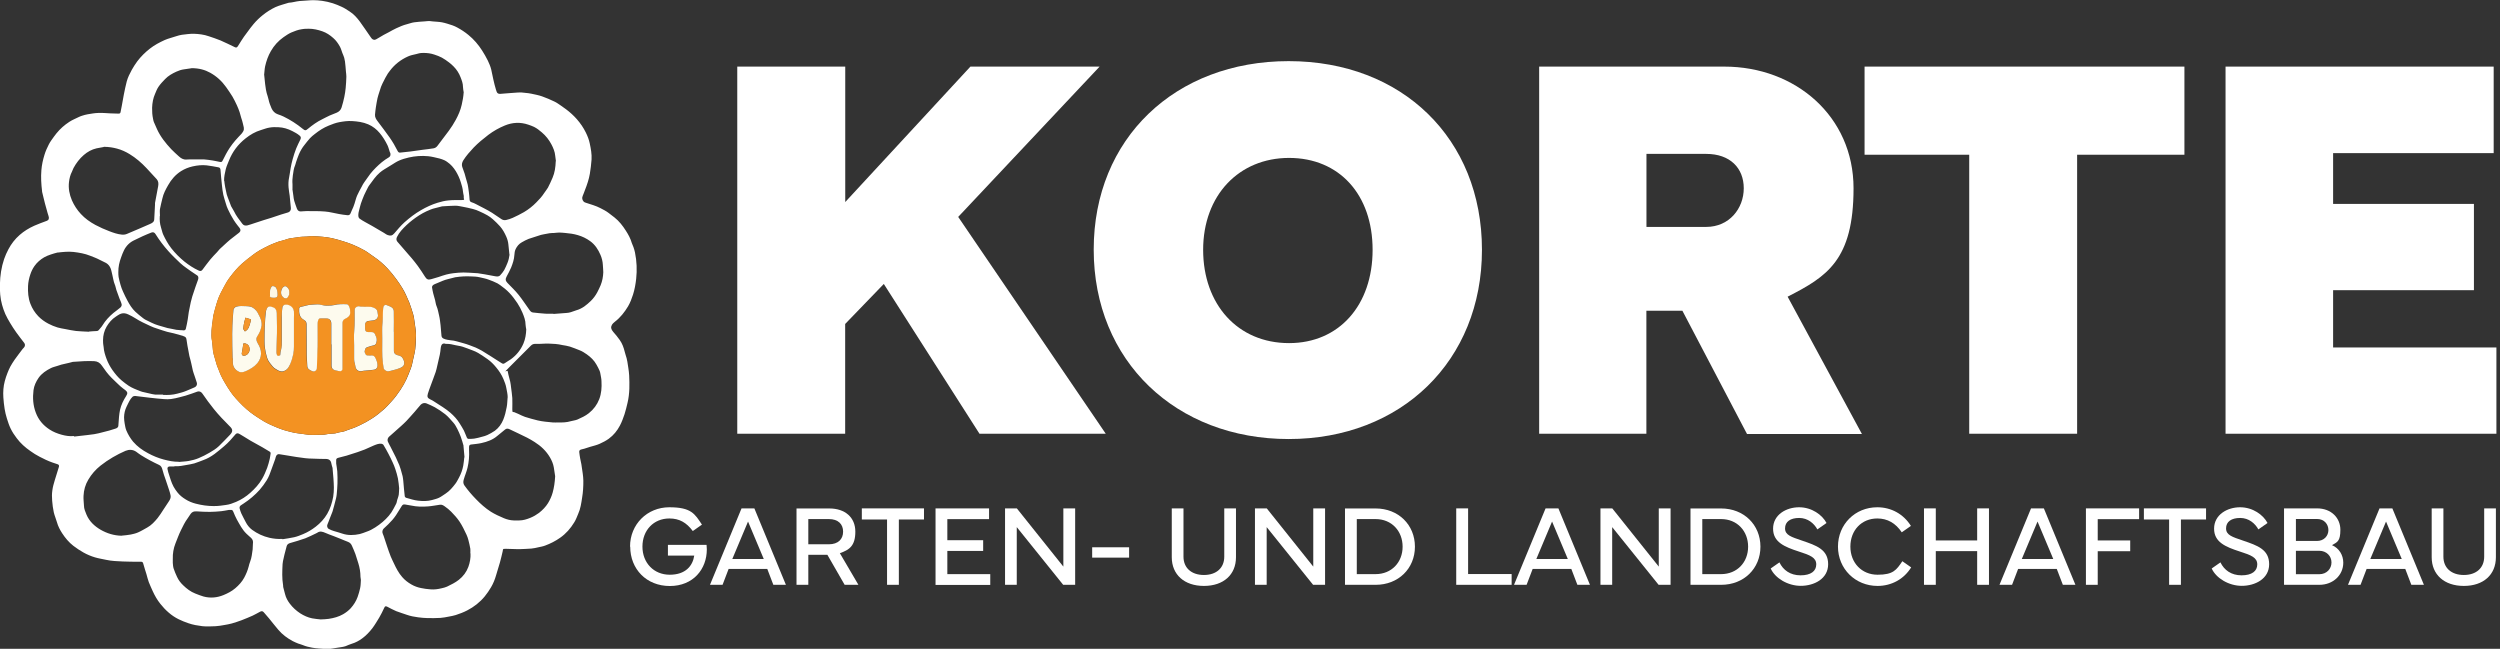 <svg xmlns="http://www.w3.org/2000/svg" viewBox="0 0 2924 758.8"><rect x="0" y="0" width="2924" height="758.8" fill="#333333" stroke="none"/><defs><style>      .cls-1 {        fill: #f4962b;      }      .cls-2 {        fill: #f39222;      }      .cls-3 {        fill: #fdfbee;      }      .cls-4 {        fill: #fdf9e8;      }      .cls-5 {        fill: #fdf7e5;      }      .cls-6 {        fill: #fff;      }      .cls-7 {        fill: #fdfbec;      }      .cls-8 {        fill: #fdfaec;      }    </style></defs><g><g id="Ebene_1"><path class="cls-6" d="M605.8,642.3c-4.6,0-9.1-.4-13.7-.4s-3.5,0-4.2,3.1c-1,4.3-2,8.6-3.2,12.9-1.4,5-3.1,10-4.5,15-1.4,4.9-3.3,9.6-5.9,14-2.2,3.7-4.6,7.3-7.4,10.7-5.7,6.9-12.5,12.2-20.4,16.3-4.4,2.3-9,4-13.6,5.5-2.6.8-5.4,1.3-8.1,1.8-3.2.6-6.4,1.3-9.7,1.5-5.1.3-10.2.3-15.3.2-3.6,0-7.2-.5-10.8-.9-4.5-.6-8.9-1.4-13.1-2.9s-8.4-2.7-12.5-4.3c-3.6-1.5-7-3.4-10.5-5.2-1.9-.9-2.6-.7-3.5,1.3-1.9,3.9-3.7,7.9-5.9,11.5-2.6,4.2-5,8.4-8,12.4-3.5,4.5-7.4,8.6-11.9,11.9-3.6,2.6-7.6,4.9-12.1,6.2-2.5.7-4.8,1.9-7.2,2.8-1.3.5-2.6.7-4,1-2.2.4-4.3.7-6.5,1-3.2.5-6.4,1.2-9.7,1.3-3.7,0-7.4-.2-11.2-.5-2.6-.2-5.3-.5-7.9-1-3.7-.7-7.3-1.5-10.8-3-1.7-.8-3.6-1.1-5.4-1.8-2.2-.9-4.4-1.8-6.5-2.9-6.3-3.4-12-7.6-16.7-13.1-3.8-4.4-7.3-9-11-13.5-2-2.4-4-4.8-6.1-7.1-1.3-1.4-2.5-1.6-4.2-.7-2.9,1.5-5.7,3.2-8.7,4.6-4.3,1.9-8.6,3.7-13,5.4-3.8,1.4-7.6,2.7-11.5,3.8-2.9.8-5.8,1.3-8.7,1.8-3.3.6-6.7,1.2-10.1,1.4-5.1.2-10.4.5-15.5,0-5.5-.7-11.1-1.6-16.5-3.5-3.9-1.4-7.8-2.8-11.5-4.7-4.2-2.1-8.1-4.7-11.6-7.8-3.6-3.1-6.8-6.5-9.7-10.2-3.6-4.5-6.4-9.4-8.8-14.6-1.6-3.6-3.3-7.2-4.7-10.8-1.1-3-1.8-6.1-2.7-9.2-.5-1.8-1.1-3.6-1.7-5.4-.7-2.4-1.5-4.7-2.1-7.1-.3-1.3-1-2-2.3-2.1-.6,0-1.2,0-1.8,0-6.6,0-13.3,0-19.9-.3-6.5-.3-13-.5-19.3-1.9-4.4-1-8.8-1.6-13.1-2.9-4.7-1.4-9.2-3.3-13.5-5.7-4.1-2.3-8-4.9-11.8-7.8-5.3-4.1-9.5-9.2-13.1-14.7-2.6-4-4.8-8.2-6.1-12.9-1.1-3.9-2.8-7.7-3.7-11.6-1-4.4-1.5-8.9-1.9-13.5-.3-4-.4-8.1.2-12,.5-4.1,1.7-8.2,2.9-12.2,1.5-5.2,3.2-10.3,4.8-15.5.4-1.4,0-2.5-1.5-3-2.1-.7-4.2-1.4-6.3-2.1-5.1-1.8-10-4.2-14.8-6.7-3.8-1.9-7.3-4.2-10.7-6.6-6.1-4.2-11.6-9.1-16-15-2.7-3.5-5.2-7.3-7.1-11.2-1.9-3.8-3.2-8-4.5-12.1-1.1-3.6-2-7.3-2.6-11-.7-4.5-1.2-9-1.5-13.5-.4-6.4,0-12.9,1.7-19.1.8-3.2,1.9-6.3,3.1-9.4,1-2.6,2.1-5.1,3.4-7.6,1.5-2.7,3.2-5.4,5-8,3-4.3,6.3-8.4,9.4-12.6.4-.6,1-1.1,1.5-1.6,1.4-1.5,1.6-3.7.4-5.3-3.1-4.1-6.3-8.1-9.3-12.3-2.6-3.6-5-7.4-7.3-11.2-2-3.4-4-6.8-5.6-10.4-1.5-3.5-2.8-7.1-3.8-10.8-2.2-7.8-2.7-15.9-2.5-24,.2-10.1,1.7-20,4.9-29.5,1.3-3.9,3.1-7.8,5-11.4,3.4-6.4,7.7-12,13.2-16.8,5.1-4.5,10.9-8,17.1-10.8,4.8-2.1,9.7-3.9,14.6-5.7,2.3-.8,3-2.8,2.1-5.5-.9-2.5-1.5-5-2.2-7.5-.7-2.4-1.4-4.8-2-7.2-.7-2.5-1.3-5.1-1.9-7.7-.5-2.1-1-4.1-1.5-6.2v-.6c-1-8.2-1.5-16.4-.8-24.7.5-6.1,1.8-12,3.6-17.8,1.3-4.3,3.1-8.3,5.1-12.2,1.6-3.2,3.9-6.1,6-9.1.9-1.3,1.9-2.5,2.9-3.8,4.3-5.3,9.4-9.8,15.1-13.5,3.5-2.3,7.4-3.8,11.2-5.7,1.2-.6,2.6-1.1,3.9-1.5,2-.6,4.1-1.3,6.2-1.6,4.2-.7,8.4-1.5,12.7-1.6,4.7-.2,9.4.3,14,.5,3.2.1,6.4.2,9.6.3,1.2,0,2.1-.4,2.3-1.8.4-2.4,1-4.7,1.4-7.1.8-4.4,1.5-8.8,2.4-13.2,1-5.2,2.1-10.3,3.4-15.4,1.3-4.9,3.6-9.4,6-13.8,1.9-3.4,4-6.6,6.3-9.8,4.3-5.7,9.3-10.6,14.8-14.9,5.3-4.2,11.3-7.3,17.4-10.1,4.3-1.9,9.1-2.9,13.6-4.5,4.3-1.5,8.7-2,13.1-2.4,2.4-.2,4.8-.5,7.2-.4,6,.2,11.9.9,17.6,2.9,4.6,1.6,9.2,3,13.7,4.9,5.6,2.4,11.1,5.2,16.6,7.8,1.6.8,2.5.7,3.6-.9,1.4-2,2.6-4.2,3.9-6.2,1.1-1.7,2.2-3.4,3.3-5,1.5-2.1,3-4.1,4.5-6.1,2.2-3,4.4-6,6.8-8.8,3.2-3.8,6.8-7.3,10.7-10.4,4.6-3.7,9.6-6.9,14.9-9.4,2.5-1.2,5.2-1.9,7.8-2.8,2.3-.8,4.7-1.4,7-2.1.3,0,.5-.2.8-.2,4.3-.2,8.3-1.6,12.6-2,2.9-.3,5.8-.5,8.7-.6,2.3,0,4.6-.5,6.9-.4,3.6,0,7.3.3,10.9.8,4.1.6,8.2,1.5,12.3,2.8,3.6,1.1,6.9,2.6,10.3,4.1s6.3,3.5,9.4,5.5c4.9,3.1,8.7,7.4,12.1,12,4.4,5.9,8.3,12.1,12.6,18.1.8,1.2,1.6,2.4,3.3,2.9,1.3.4,2.3,0,3.2-.5,3-1.6,5.8-3.5,8.7-5.1,2-1.1,4.1-2.1,6.1-3.2,2.8-1.5,5.6-3.2,8.5-4.5,4.1-1.9,8.2-3.7,12.6-4.8,2.8-.7,5.5-1.8,8.4-2.2,4.1-.6,8.2-.8,12.4-1.1,1.7-.1,3.3-.4,5-.4s2.5.3,3.8.4c3.8.4,7.6.4,11.3,1.1,4.1.8,8.2,2.2,12.2,3.5,2,.7,4,1.6,5.8,2.6,4.6,2.5,8.9,5.3,12.9,8.6,6.4,5.2,11.7,11.4,16.1,18.3,2.4,3.8,4.7,7.7,6.7,11.8,1.6,3.4,3.1,6.8,4,10.6.8,3.8,1.7,7.5,2.4,11.3.8,4.1,2,8.1,3.1,12.1.2.9.5,1.7.9,2.6.6,1.6,2.1,2.4,4,2.3,7-.5,14-1.2,21-1.6,2.7-.2,5.5,0,8.2.4,2.5.2,4.9.5,7.3,1,4.2.9,8.5,1.7,12.5,3.1,5,1.7,9.8,3.9,14.5,6.1,2.6,1.2,5,3,7.4,4.6,2.1,1.4,4.2,3,6.3,4.5,4.5,3.4,8.7,7.2,12.5,11.5,4.2,4.8,7.7,9.9,10.5,15.6,2,4.1,3.7,8.3,4.6,12.8,1.3,6.2,2.5,12.5,2.1,18.8-.4,5.6-1.1,11.2-2,16.7-1.1,6.4-3.2,12.6-5.6,18.7-.9,2.3-1.7,4.8-2.7,7-1.2,2.6-.6,4.9,1.1,6.8.6.7,1.8,1.1,2.7,1.4,5.7,1.9,11.5,3.4,17,6.3,3.3,1.7,6.5,3.3,9.5,5.6,2.3,1.7,4.6,3.5,6.9,5.3,5.4,4.3,9.6,9.7,13.2,15.4,2.9,4.5,5.5,9.2,7,14.5.5,1.6,1.4,3.1,1.9,4.7.7,2.1,1.4,4.1,1.8,6.3,2.1,10.2,2.5,20.5,1.4,30.8-.7,6.3-1.8,12.5-3.7,18.5-1.5,4.7-3.3,9.4-5.8,13.7-4.1,6.8-9,13.1-15.4,18-1.3,1-2.7,2.3-3.5,3.7-1.5,2.6-1.1,5.1,1.5,8.1,2.7,3.1,5.4,6.2,7.7,9.6,2.9,4.1,4.6,8.8,5.8,13.7.6,2.5,1.5,5,2.2,7.5.4,1.4.6,2.8.9,4.2.4,2.4.7,4.7,1.1,7.1.4,3,.9,5.9,1,8.9.2,5.1.4,10.3.2,15.5-.2,5.5-.8,11.1-2.1,16.5-1.1,4.5-2.1,9-3.5,13.3-1.5,4.5-3.2,9.1-5.4,13.3-3.2,6.1-7.4,11.3-13,15.4-3.4,2.5-7.1,4.3-10.8,6-3.5,1.6-7.3,2.4-11,3.5-2.3.7-4.6,1.5-6.9,2.2-1.2.4-2.4.6-3.6.9-1.7.5-2.4,1.2-2.3,3,.2,2.5.7,5,1.1,7.5.4,2.3,1,4.5,1.4,6.8.6,3.6,1.1,7.2,1.6,10.9.3,2.7.7,5.4.7,8.2s0,7-.3,10.4c-.2,3.1-.6,6.3-1.1,9.4-1,6.6-1.9,13.2-4.7,19.3-1.4,3.3-2.6,6.7-4.5,9.7-4.3,7.1-9.7,13.3-16.6,18.1-5.4,3.8-11.3,6.8-17.5,9.1-2.5,1-5.3,1.4-7.9,2-2.7.6-5.5,1.3-8.2,1.5-4.7.4-9.5.5-14.2.7h-1.4v.2ZM370,508.6c3.8-.2,7.7.3,11.5-.6,3.1-.7,6.4-.7,9.7-1,.3,0,.5,0,.8-.1,1.7-.4,3.4-.9,5.1-1.3s3.5-.5,5.2-1c2.8-.9,5.4-2.1,8.2-3,3.9-1.2,7.5-2.9,11.1-4.6,4.6-2.2,9-4.6,13.3-7.4,5.4-3.4,10.3-7.4,15-11.6,2.7-2.4,4.9-5.2,7.4-7.8,4.2-4.4,7.8-9.3,11.1-14.3,2.6-3.9,4.9-8,6.9-12.2,1.5-3.2,2.8-6.5,4.1-9.9.8-2.1,1.7-4.2,2.3-6.4.7-2.7,1.2-5.5,1.8-8.2.8-3.6,1.7-7.1,2.2-10.7.5-4.2.7-8.5.8-12.7.1-2.4.1-4.8,0-7.2-.3-3.5-.9-7-1.4-10.5-.3-2.4-.6-4.8-1-7.2-.2-1.2-.5-2.4-.9-3.6-.7-2.3-1.4-4.6-2.2-7-.7-2.1-1.4-4.3-2.2-6.3-1.1-2.6-2.2-5.3-3.4-7.8-1.4-3-2.8-6.1-4.6-8.9-2.3-3.8-4.8-7.5-7.4-11-3.2-4.3-6.5-8.5-10.2-12.4-4.7-5-9.8-9.5-15.5-13.3-3.7-2.4-7.1-5.3-10.9-7.5-4.3-2.5-8.9-4.6-13.4-6.6-3.7-1.6-7.6-2.9-11.4-4.1-4.5-1.4-9-2.8-13.6-3.8-3.5-.8-7-1.2-10.6-1.6-4.2-.4-8.4-.7-12.5-.8-2,0-4.1.4-6.1.5-4.1.1-8.1.2-12.1,1-2.1.4-4.3.6-6.5.9-1.4.2-2.9.5-4.2.9-2.3.7-4.5,1.7-6.8,2.1-4.1.8-7.8,2.7-11.7,4.1-1.3.5-2.5,1.1-3.7,1.7-3.5,1.8-7,3.4-10.4,5.4-2.9,1.7-5.7,3.6-8.4,5.7-4.2,3.2-8.3,6.4-12.2,9.8-5.2,4.6-9.6,9.9-13.8,15.4-1.5,2-2.9,4-4.2,6.1-1.6,2.7-3,5.4-4.5,8.2-1.5,2.9-3.1,5.8-4.4,8.8-1.4,3.4-2.5,6.8-3.5,10.3-1.1,3.9-2.2,7.8-3.1,11.7-.5,2.1-.6,4.3-.9,6.5-.5,3.8-1.2,7.6-1.3,11.4-.1,4-.3,7.9.5,11.9.7,3.6.7,7.3,1.1,10.9.2,1.6.5,3.2.9,4.8.7,2.7,1.5,5.3,2.3,8,.5,1.8,1,3.6,1.6,5.4.4,1.3,1,2.5,1.5,3.7,1,2.5,1.9,5.1,3,7.5,1.3,2.8,2.7,5.5,4.3,8.1,2.2,3.7,4.4,7.5,6.9,11,1.9,2.8,4.1,5.5,6.3,8,5.3,5.9,10.8,11.5,17.1,16.3,2.4,1.9,4.9,3.6,7.5,5.3,2.8,1.8,5.6,3.6,8.4,5.3,2.3,1.3,4.6,2.5,7,3.6,4,1.8,8,3.6,12.1,5.1,2.9,1.1,5.8,1.9,8.8,2.7,2.8.8,5.6,1.5,8.4,2,2.4.5,4.8.7,7.2,1,3.3.4,6.5,1,9.8,1.3,2.7.2,5.4,0,8,0h-.2ZM542.4,108.3c-.3-2.2-.9-4.5-.9-6.7,0-4-1.4-7.6-2.8-11.2-1.8-4.7-4.5-9-8.1-12.6-1.7-1.7-3.4-3.3-5.3-4.7-2.7-2-5.5-4.1-8.5-5.7-2.7-1.5-5.7-2.5-8.6-3.5-4.2-1.5-8.6-2-13-2s-5.8.7-8.6,1.4c-3.2.7-6.5,1.4-9.4,2.7-8.5,3.8-15.7,9.4-21.3,16.9-.8,1-1.6,2-2.3,3.1-1,1.6-2,3.3-2.9,5-1.2,2.2-2.3,4.4-3.4,6.7-.6,1.3-1.2,2.6-1.7,3.9-.7,2-1.3,4.1-2,6.2-.7,2.4-1.6,4.7-2.1,7.1-.8,3.5-1.3,7.1-1.9,10.6-.4,2.9-.8,5.8-1,8.7-.2,3,1.4,5.5,3.2,7.8,4.7,6.2,9.4,12.5,13.9,18.8,3.5,5,6.6,10.3,9.3,15.7.6,1.1,1.4,2.2,2.9,2,4.1-.4,8.1-.8,12.1-1.3,4.8-.6,9.5-1.4,14.3-2,4.2-.6,8.5-.9,12.7-1.7,1.8-.3,3.5-1.3,4.7-3,4.3-5.9,8.9-11.6,13.2-17.5,3-4.1,5.8-8.4,8.2-12.9,3-5.5,5.5-11.3,6.9-17.5,1.1-4.8,2-9.6,2.3-14.5v.2ZM650.2,188.5c-.2-1.5-.6-3.8-.8-6.2-.4-4.9-2.3-9.3-4.5-13.5-2.8-5.3-6.5-10-11.1-13.9-2.9-2.5-5.8-4.8-9.2-6.5-2.1-1-4.4-1.8-6.7-2.6-9.3-3.2-18.6-2.7-27.5,1-6.8,2.8-13.2,6.4-19.2,10.9-6,4.6-11.9,9.4-17.2,14.9-4.4,4.7-8.7,9.5-12.1,14.9-1.5,2.4-2.1,5-1.3,7.6.8,2.8,2.1,5.4,2.9,8.2,1,3.2,1.6,6.4,2.7,9.6,1.3,3.9,1.6,8,2.2,12,.5,2.8.5,5.7.8,8.6.2,1.3.6,2.5,2.2,3,1.9.6,3.8,1.4,5.6,2.4,6.1,3.3,12.5,6.2,18.5,10,3.7,2.4,7.3,5,11,7.4,1.8,1.2,3.6,1.4,5.5,1,2.6-.6,5.2-1.4,7.6-2.5,4.5-2.1,9-4.2,13.2-6.7,5.3-3.1,10.2-7,14.5-11.4,3.4-3.4,6.7-7,9.3-11.1,1.3-2.1,3.1-4,4.3-6.2,2-3.8,3.7-7.7,5.4-11.6,2.5-5.8,3.4-12,3.7-19.3h.2ZM342.2,221h-.2c.4,2.6.8,5.2,1.1,7.8.3,2,.4,4.1,1,6,.9,3.1,2.1,6.2,3.2,9.3.9,2.3,2.5,3.3,4.6,3.2,2.2-.1,4.4-.4,6.6-.4,7.2,0,14.5-.1,21.7.5,5.5.4,10.8,2,16.2,2.9,3.3.6,6.6,1.1,9.9,1.4,1.7.2,3.1-.4,3.8-2.4.9-2.4,2.1-4.7,3.1-7.1.6-1.4,1.1-2.8,1.5-4.2,1-3.1,1.7-6.3,3-9.3,1.5-3.5,3.5-6.9,5.3-10.3,1-1.9,2-4,3.3-5.6,2.4-3,4.3-6.4,6.8-9.5,4-5,8.6-9.5,13.5-13.6,2.6-2.2,5.5-4,8.4-5.8,1.8-1.2,1.8-2.8,1.6-4.5,0-.5-.5-1-.7-1.6-.9-2.6-1.5-5.4-2.7-7.9-2.5-5.1-5.5-10-9.1-14.3-3.7-4.4-8.1-7.9-13.5-10.2-6.1-2.6-12.4-3.4-18.9-3.8-5-.3-10,.4-14.9,1.3-4.3.8-8.3,2.4-12.3,4-6,2.4-11.4,5.9-16.4,9.9-2,1.5-3.9,3.1-5.6,4.9-2.2,2.4-4.2,5.1-6.2,7.6-2.8,3.4-5,7.2-6.7,11.2-1.3,3-2.3,6.2-3.4,9.3-.4,1.1-.5,2.3-1,3.4-1.7,3.8-2.1,8-2.7,12-.5,3.4-.7,6.9-.4,10.3.1,1.8,0,3.6,0,5.4h.1ZM224.1,79.8c-1.8.3-5.4.8-8.9,1.3-3.1.4-6.1,1.4-8.9,2.7-4.8,2.2-9.5,4.8-13.2,8.7-2.7,2.8-5.4,5.6-7.6,8.8-1.8,2.6-3,5.7-4.2,8.6-1,2.4-1.9,4.9-2.4,7.5-.6,2.9-.9,5.8-1,8.7-.1,4.3.2,8.7,1.1,12.9.3,1.2.4,2.5.9,3.6,1.2,2.9,2.5,5.7,3.8,8.6,4,8.8,10,16.2,16.5,23.2,2.8,3,5.9,5.6,8.9,8.4,2.4,2.2,5.1,4,8.7,3.8,1.5,0,3.1-.2,4.6-.2,5.3,0,10.6-.1,15.8,0,3.5.2,7,.8,10.5,1.3,2.7.4,5.4,1.1,8.1,1.6,2.2.4,2.7.3,3.7-1.7,2.5-5.1,5.1-10.1,8.3-14.9,2-3,4.2-5.8,6.5-8.5s4.8-5.2,7.2-7.8c.8-.9,1.4-1.9,2-2.9,1.7-3,.1-6-.4-8.9-.4-2.3-1.3-4.6-2-6.9-.6-2.2-1.2-4.5-1.9-6.7-.9-2.6-1.9-5.2-3.1-7.8-1.6-3.5-3.3-6.9-5.2-10.2-2.3-3.8-4.9-7.5-7.5-11.2-4.9-6.9-11.1-12.6-18.5-16.7-6.1-3.4-12.8-5.3-21.6-5.4h-.2ZM309,87.7c.4,3.6.7,7.1,1.1,10.6.2,2.1.6,4.2.9,6.3.2,1.4.5,2.8.9,4.2.7,2.6,1.7,5,2.2,7.6.7,3.5,2,6.8,3.4,10.1,1.5,3.4,3.9,6,7.5,7.2,2.2.8,4.5,1.5,6.6,2.6,4,1.9,7.8,4.1,11.6,6.5,3.8,2.5,7.4,5,10.9,7.9,2.5,2.1,3.5,2.2,6,0,5.2-4.3,10.7-8.3,16.9-11.3,2.9-1.4,5.7-3,8.6-4.3,2.7-1.2,5.6-2.2,8.4-3.4,2.7-1.2,4.6-3.2,5.5-6,1.3-4,2.3-8.2,3.2-12.3.7-3.5,1.3-7,1.6-10.5.4-4.4.7-8.9.8-13.3,0-2-.3-3.9-.5-5.9-.3-3.9-.6-7.8-1.1-11.7-.2-1.5-.5-3-.9-4.4-.6-1.9-1.4-3.8-2.2-5.7-.9-2.5-1.6-5.1-2.8-7.3-2.1-3.8-4.6-7.4-7.9-10.2-3.7-3.3-7.8-6.1-12.7-7.8-5.2-1.8-10.4-3-15.9-3s-5.5.2-8.3.6c-4.3.6-8.2,2.2-12.1,3.8-3.2,1.4-6.2,3.5-9.1,5.5-6.1,4.3-11.1,9.8-14.8,16.3-3.2,5.5-5.3,11.5-6.7,17.7-.7,3.3-.8,6.8-1.2,10.3h.1ZM647.2,366.8v.4c5.2-.4,10.5-.8,15.7-1.2,1.6-.1,3.3-.4,4.8-.9,2.2-.6,4.2-1.6,6.4-2.2,3.3-.9,6.4-2.5,9.2-4.4s5.2-4.2,7.7-6.5c3-2.9,5.5-6.3,7.5-10,1.4-2.7,2.8-5.5,4-8.4,2-4.9,2.9-10,3.1-15.2,0-2.8-.4-5.6-.5-8.4-.2-4.2-1.2-8.2-2.8-11.9-2.7-6.3-6.3-11.9-12.1-16.1-4.4-3.2-9.2-5.5-14.4-7-4.7-1.4-9.6-2.1-14.5-2.5-2.4-.2-4.9-.5-7.3-.5s-4.1.4-6.1.5c-1.7.1-3.5,0-5.2.3-4.4,1-9,1.3-13.3,3-3.6,1.4-7.5,2.2-11.1,3.6-2.8,1.1-5.4,2.5-8,4-3.3,1.8-5.6,4.6-7.2,7.9-1,2.1-1.4,4.6-1.5,7-.3,5.1-1.9,9.8-3.7,14.4-1.5,3.7-3.5,7.1-5.3,10.6-1.7,3.1-1.5,5.1.9,7.6,4.4,4.6,9.1,9,13.1,14,4.4,5.5,8.2,11.4,12.3,17.1,1.1,1.5,2.2,3.3,4.4,3.5,4.9.5,9.8,1.1,14.7,1.4,3.1.2,6.3,0,9.5,0h-.3ZM595.8,297.6c-.4-3.9-.8-7.8-1.2-11.7-.3-3.2-1.2-6.3-2.5-9.2-1.9-4.3-4.2-8.5-7.3-12-2.6-2.9-5.4-5.6-8.3-8.2-2-1.8-4.2-3.4-6.5-4.7-3-1.7-6.1-3.2-9.3-4.6-2.4-1.1-4.9-2.1-7.4-2.7-4-1.1-8.1-1.9-12.2-2.7-2.8-.5-5.6-1.2-8.4-1.2-4.9,0-9.9.5-14.8.7h-.6c-2.7.7-5.4,1.5-8.2,2.1-3.7.8-7.1,2.3-10.4,3.8-5.8,2.7-11.1,6.2-16.2,10.1-4.9,3.8-9.4,8-13.4,12.6-1.9,2.2-3.5,4.7-4.8,7.3-.8,1.7-1,3.7.4,5.4,4.2,5,8.5,9.9,12.8,14.8,1.3,1.6,2.8,3.1,4.1,4.7,2.4,3,4.9,5.9,7.1,9,2.9,4.1,5.7,8.2,8.3,12.4,1.9,3.1,3.7,4.1,7,3.1.9-.3,1.8-.6,2.8-.8,2-.6,4.1-1.2,6.1-1.8,3-1,6-2.1,9.1-2.9,2.8-.7,5.8-1.3,8.7-1.6,3.8-.4,7.6-.8,11.4-.8s10.3.5,15.4.8h.8c3,.5,5.9.9,8.9,1.4,3.8.7,7.6,1.4,11.3,2.1,2.3.4,4.6.9,6.4-.9,1.8-1.9,3.5-4,4.8-6.2,1.5-2.6,2.6-5.5,3.8-8.3,1.3-3.1,2-6.4,2.5-9.9h-.2ZM649.3,556.9c-.4-2.6-.9-6.5-1.6-10.4-.7-4.1-2.4-8-4.5-11.6-4.4-7.5-10.6-13.3-17.9-17.9-2.9-1.8-5.8-3.6-8.8-5.1-6.8-3.4-13.7-6.6-20.6-9.9-2.2-1-3.6-.9-5.3.5-2.9,2.4-5.9,4.7-8.8,7.2-5.4,4.7-11.9,7-18.7,8.5-3.9.9-8,1.2-12,1.7-1.7.2-2.4.9-2.5,2.7v3.8c.4,7-.2,13.9-1.8,20.7-1.1,4.7-3.1,9.1-4.4,13.8-.7,2.3-.8,4.7.8,6.9,4.1,5.7,8.6,11,13.5,16,5.3,5.5,11,10.6,17.4,14.7,4.8,3,10.1,5.4,15.3,7.6,3.6,1.5,7.5,2.5,11.5,2.6h6.4c4.6,0,8.9-1.4,13.1-3.1,3.6-1.5,6.9-3.4,10-5.7,4.2-3.3,7.9-7.1,10.6-11.5,2.3-3.8,4.2-7.9,5.4-12.3,1.6-5.8,2.5-11.7,2.9-19v-.2ZM652.9,494.1c5,.1,9.9,0,14.8-1.5,2.5-.7,5.2-.9,7.6-1.9,4.7-2.1,9.4-4.2,13.5-7.5,5.5-4.4,9.6-9.9,12.1-16.4,2.5-6.6,3-13.6,2.6-20.6,0-2.7-.6-5.4-1.1-8.1-.2-1.4-.5-2.9-1-4.2-1.1-2.6-2.4-5-3.8-7.5-2.7-4.9-6.7-8.7-11.2-11.9-2.7-1.9-5.6-3.8-8.9-5-3.6-1.4-7.2-2.9-10.9-4.1-2.9-.9-5.9-1.3-8.8-1.8-2.7-.5-5.4-1.2-8.1-1.3-4.7-.2-9.4-.7-14.2-.3-3.2.2-6.4.3-9.7.2-2,0-3.4.7-4.8,2-8.4,8.5-16.9,16.9-25.4,25.4s-2.1,2.7-1.8,4.6c.3,1.4.6,2.8.9,4.2.7,2.7,1.5,5.5,2.1,8.2.5,2.3.7,4.6,1,6.9.5,4,1.1,8,1.4,12.1.2,4.3,0,8.7,0,13.1s.7,2.8,2.3,3.4,3.1,1.3,4.7,2c2.6,1.2,5.2,2.6,7.9,3.5,4.8,1.5,9.7,2.9,14.7,4.1,5.8,1.4,11.8,1.8,17.7,2.4,2.1.2,4.3,0,6.4,0h0ZM121.5,171.9c-1.7.3-5.2.9-8.6,1.6-5.7,1.3-10.6,4.1-14.9,7.8-5,4.3-8.9,9.5-12,15.2-.7,1.3-1.1,2.8-1.8,4.2-2,3.8-3,7.9-3.5,12.1-.9,7.5.5,14.7,3.4,21.5,2.6,5.9,6.1,11.3,10.5,16,4.9,5.3,10.7,9.4,17,12.8,5.2,2.8,10.7,5.2,16.2,7.3,4.7,1.8,9.5,3.5,14.6,4,2.1.2,4.1,0,6-.8,2.1-.8,4.1-1.7,6.1-2.6,3.1-1.3,6.3-2.6,9.4-4,3.9-1.7,7.8-3.4,11.7-5.1,2.5-1.1,4.7-2.3,4.8-5.5.2-5.7.6-11.4.9-17v-2c1.2-6.6,2.5-13.1,3.7-19.7.5-2.9.4-5.7-1.7-8.1-3.9-4.3-7.9-8.6-11.9-12.9-5.9-6.3-12.5-12-19.9-16.5-4.6-2.8-9.4-5-14.7-6.4-4.5-1.2-9-2-15.4-2.1v.2ZM104,387.8c2.3-.2,5.5-.5,8.7-.6,1.3,0,2.3-.4,3.1-1.5,1.4-1.8,3-3.3,4.1-5.2,3.4-5.6,7.8-10.3,12.8-14.5,2.7-2.2,5.6-4.1,8.2-6.4.9-.8,1.7-2.5,1.4-3.6-.5-2.3-1.6-4.5-2.5-6.7-1.3-3.4-2.5-6.8-3.7-10.2-.7-2.2-1-4.5-1.9-6.5-1.5-3.5-1.8-7.3-2.8-11-.7-2.5-1-5.1-1.9-7.4-1-2.7-2.8-5.1-5.4-6.6-2.5-1.4-5.2-2.4-7.7-3.8-3.5-1.9-7.3-3.2-11-4.7-6.2-2.5-12.7-3.6-19.3-4.4-6.2-.7-12.4,0-18.6.7h-.4c-2.6.7-5.3,1.4-7.8,2.3-2.6.9-5.3,1.9-7.7,3.3-4.4,2.6-8.3,5.9-11.3,10.2-2.1,3-3.7,6.3-4.8,9.7-1.5,4.4-2.5,9-2.7,13.7-.3,7.1.2,14.1,2.8,20.8,2.1,5.5,5.2,10.3,9.2,14.5,3.4,3.5,7.4,6.4,11.8,8.7,3.5,1.8,7,3.3,10.7,4.4,2.9.9,6,1.3,9.1,1.9,4.1.8,8.2,1.7,12.4,2.2,4.7.5,9.5.6,15.2.9v-.2ZM615.5,385.3c-.3-1.8-.7-3.7-.8-5.5,0-5-1.8-9.7-3.7-14.2-1.6-3.8-3.6-7.6-5.9-11.1-2.8-4.2-5.8-8.2-9.3-11.9-3.3-3.5-7-6.4-10.9-9.2-1-.7-2-1.4-3.1-2-3.3-1.7-6.7-3-10.2-4.3-3.6-1.4-7.4-2-11.1-2.9-3.1-.7-6.5-.8-9.7-.9-5.9-.3-11.7,0-17.6.9h-.4c-3,.8-6,1.5-9,2.3-2,.5-4,1.1-5.9,1.9-3.1,1.2-6,2.6-9.1,3.8-2.2.8-3.7,2.3-3.5,3.9.4,2.4.8,4.8,1.4,7.1.7,2.7,1.5,5.3,2.2,7.9.6,2.4.8,5,1.8,7.2,1.5,3.5,2,7.3,2.9,10.9.9,3.7,1.2,7.5,1.7,11.3.4,3.8.6,7.7,1,11.6,0,1.5.7,3,2,3.7,1.5.8,3.2,1.3,4.9,1.6,2.4.5,4.9.7,7.3,1,1.2.2,2.3.5,3.5.8,2.6.7,5.3,1.4,7.9,2.2,2.4.7,4.8,1.4,7.1,2.3,2.5.9,4.9,1.8,7.3,2.8,2.5,1.1,4.9,2.4,7.3,3.7,1.8,1,3.5,2.2,5.3,3.3,1.9,1.2,3.9,2.4,5.8,3.6,1,.7,2,1.4,3.1,2,2.7,1.7,5.4,3.5,8.2,5.2,1.2.7,2.4,1.9,4.2.6,2.3-1.7,4.9-3,7.3-4.7,6.6-4.8,11.5-10.9,14.7-18.4,2.2-5.2,3.1-10.8,3.3-16.5h0ZM550.1,647.1c0-1.7.2-3.5,0-5.2-.6-3.5-1.4-7-2.3-10.4-.5-2.1-1.3-4.2-2.2-6.2-2.5-5.3-5-10.6-8.3-15.5-2.8-4.1-6.1-7.7-9.5-11.2-2.3-2.4-5-4.5-7.7-6.4-1.5-1.1-3.3-2.1-5.3-1.9-4.8.6-9.6,1.7-14.4,2-6.5.5-13,.4-19.4-1-2.5-.5-5-.9-7.5-1.3-1.7-.3-2.9.6-3.6,1.8-2.3,3.5-4.4,7.2-6.7,10.7-2.6,3.9-5.7,7.4-9.1,10.7-1.7,1.7-3.6,3.3-5.3,5-1.2,1.3-1.8,3-1.5,4.8.3,1.3.9,2.5,1.4,3.8,1.4,4,2.7,8,4,12.1,1.4,4,2.7,8.1,4.3,12,1.1,2.8,2.6,5.5,3.8,8.2,2.6,5.6,5.5,11.1,9.6,15.8,3,3.5,6.6,6.3,10.6,8.6,3.6,2.1,7.4,3.5,11.5,4.3,3.6.7,7.2,1.3,10.9,1.5,4.5.4,8.9-.2,13.3-1.3,2.1-.5,4.3-1,6.2-1.9,4.7-2.3,9.5-4.6,13.7-7.9,5.2-4.1,9-9.2,11.2-15.2,1.8-5,2.8-10.4,2.5-15.8h-.2ZM186.9,252.5c-.3,4.6,0,9.1,1.4,13.5,1,2.8,1.4,5.9,2.7,8.6,2.6,5.5,5.5,10.8,9.3,15.7,4.6,5.9,9.8,11.1,15.6,15.8,5.1,4,10.5,7.6,16.4,10.3,1.9.9,3.2.8,4.5-.9,3.1-4,5.9-8.1,9.1-11.9,2.4-3,5.2-5.7,7.8-8.5,1.1-1.2,2.1-2.6,3.3-3.8,2.9-2.7,5.8-5.4,8.7-8,1.2-1.1,2.4-2.2,3.7-3.2,3.4-2.7,6.9-5.3,10.3-8,1.9-1.5,2-3.6.5-5.5-.8-1-1.6-1.9-2.3-2.9-3.1-3.9-5.8-8.1-8.1-12.5-2.2-4.3-4.5-8.6-5.7-13.3-.9-3.4-2.2-6.6-2.9-10-.8-3.6-1.2-7.3-1.6-11-.7-6.1-1.2-12.2-1.7-18.3-.2-1.7-.8-2.6-2.4-2.9-4.6-.8-9.2-1.8-13.8-2.3-5.5-.6-10.9,0-16.3,1.2-4.9,1.1-9.4,2.9-13.7,5.6-6.4,4.1-11.3,9.7-15,16.3-2.8,4.9-5.6,10-6.8,15.7-.9,4.1-2.1,8.2-2.8,12.3-.4,2.7,0,5.5,0,8.2l-.2-.2ZM330.3,630.3v.4c4.6-.8,9.3-1.3,13.9-2.4,3.5-.8,7-2.2,10.3-3.6,5.3-2.2,10.3-5.2,14.8-8.7,5.4-4.2,9.9-9,13.4-15,3.6-6.2,5.7-12.9,7-19.9.6-3.6.8-7.3.8-10.9s-.3-7-.5-10.5c-.3-3.9-.7-7.8-1-11.7v-.6c-.5-1.7-1.1-3.4-1.4-5.1-.5-3.5-2.5-5.4-6-5.5-5.4,0-10.7-.2-16.1-.4-2.8,0-5.6-.2-8.4-.5-3.4-.4-6.9-.9-10.3-1.4-4.3-.6-8.5-1.4-12.8-2.1-2.5-.4-5-.9-7.5-1.2-1.7-.2-2.8.8-3.5,2.1-.6,1.1-.7,2.4-1.1,3.6-1.5,4.1-3,8.1-4.4,12.1-1.5,4.4-3.1,8.8-5.6,12.8-2.5,3.9-5.2,7.7-8.2,11.1-5.5,6.1-11.7,11.4-18.6,15.9-1.1.7-2.1,1.4-3.2,2.1-1.4.9-2,2.2-1.6,3.8.5,1.9,1.1,3.9,1.9,5.7,1.6,3.5,3.5,6.8,5.2,10.2s4.3,6.7,7.4,9c6.1,4.5,13,7.7,20.4,9.4,4.9,1.1,9.9,1.6,14.9,1.3h.2ZM374.4,724.5c4-.2,7.1-.2,10.1-.7,5.9-.9,11.6-2.4,16.8-5.4,3.3-1.9,6.3-4.2,8.9-7,3.5-3.9,6.3-8.3,8.1-13.3,1.2-3.3,2.1-6.7,2.9-10.1.7-3.2.7-6.5.9-9.7,0-1.2-.5-2.4-.5-3.7,0-5.4-.9-10.6-2.5-15.8-1.1-3.6-2.2-7.2-3.4-10.7-1.2-3.3-2.6-6.4-4-9.6-.9-2.2-2.3-3.8-4.6-4.7-3.1-1.1-6-2.5-9.1-3.7-2.7-1.1-5.4-2.1-8.1-3.2-3.2-1.2-6.4-2.3-9.5-3.7-3.2-1.4-6.3-2.4-9.5,0-.4.3-.9.5-1.4.7-4.1,1.9-8.2,4.1-12.4,5.7-5.9,2.1-12,3.9-18,5.6-1.9.6-3.3,1.7-3.8,3.5-.9,3.3-1.7,6.6-2.6,9.9-.3,1.3-.6,2.7-.9,4-.5,2.4-1.2,4.7-1.3,7.1-.4,8.3-.8,16.6.6,24.8.1.8,0,1.6.2,2.4.7,2.7,1.5,5.3,2.1,8,1,4.2,3.1,7.9,5.6,11.2,3.4,4.5,7.5,8.2,12.2,11.3,4.3,2.7,8.9,4.8,13.8,5.8,3.4.7,6.9.9,9.4,1.2h0ZM86.7,510.2v.4c5.3-.6,10.5-1.2,15.8-1.8,2.6-.3,5.1-.6,7.7-1,1.7-.3,3.3-.7,5-1,1.9-.4,3.7-.9,5.5-1.4,2.3-.6,4.7-1.1,7-1.8,2.5-.7,4.9-1.6,7.4-2.3,1.8-.5,3.2-1.7,3.3-3.1.3-3.5.5-7.1.8-10.6.3-2.8.6-5.6,1.2-8.3,1.3-5.8,4-11.2,7.2-16.2,1.9-2.9,1.7-4.6-.9-6.7-2-1.6-4.2-3-6.1-4.8-3.5-3.2-6.8-6.5-10.2-9.8-4.3-4.3-7.8-9.1-11.2-14.1-2.2-3.3-5.1-5.1-9-5.3-8.2-.4-16.3.2-24.5.8h-.4c-3,.7-6,1.7-9,2.2-3.1.5-6,1.5-9,2.5-2.6.9-5.3,1.4-7.7,2.6-5.6,2.8-10.8,6.2-14.5,11.5-3,4.4-5.2,9.1-5.9,14.3-1.1,8.9-.6,17.8,2.7,26.4,3.1,8.3,8.5,14.7,16,19.6,4.4,2.9,9.1,4.7,14,6.1,4.7,1.3,9.5,2.1,14.4,1.6l.4.2ZM142.2,626.5c3.6-.4,7.2-.6,10.7-1.3,2.9-.6,5.9-1.3,8.6-2.5,3.7-1.6,7.2-3.8,10.7-5.7,4.9-2.7,8.6-6.8,12.1-11,2.5-3.1,4.6-6.5,6.8-9.9,2.2-3.2,4.3-6.4,6.4-9.7,1.4-2.1,2.6-4.4,2-7.1-.4-2-1-3.9-1.6-5.8-1.3-4-2.6-8-4-12-1.5-4.2-3-8.4-4.1-12.8-.5-1.9-1.5-3.9-3.7-4.9-3.7-1.7-7.2-3.5-10.8-5.4s-7.1-4-10.5-6.1c-2-1.2-3.7-2.7-5.6-4-3.9-2.6-8.2-2.7-12.4-1-5.1,2.2-10,4.7-14.8,7.5-5,2.9-9.8,6.2-14.4,9.8-5.8,4.6-10.6,10.1-14.3,16.4-3.5,5.8-5.3,12.2-5.6,19-.2,3.7.3,7.4.5,11.2,0,3.9,1.6,7.4,3,10.8,3.3,7.8,9.3,13.4,16.5,17.6,7.5,4.3,15.6,6.8,24.4,7h.1ZM209,540.3c4-.4,8-.5,11.9-1.2,3.8-.7,7.7-1.7,11.3-3.2,4.4-1.8,8.7-4,12.8-6.4,3.9-2.3,7.8-4.6,11.1-7.8,4.5-4.4,8.8-8.9,13.1-13.4,1-1.1,2-2.3,2.3-4,.4-2.7-1.4-4.3-3-5.9-6.4-6.4-12.7-12.9-18.4-20-4.7-5.9-9.2-11.9-13.4-18.1-1.4-2.1-3.6-3-5.8-2.3-2.2.8-4.4,1.7-6.7,2.4-2.4.8-4.9,1.6-7.3,2.4-2.3.7-4.5,1.2-6.8,1.8-3.3.8-6.6,1.7-10,2.1-2.8.4-5.6.3-8.4.1-5.4-.4-10.9-1-16.3-1.6-5.8-.6-11.6-1.5-17.5-2.1-1,0-2.3.4-3,1.1-1.3,1.3-2.5,2.9-3.4,4.5-1.3,2.2-2.3,4.7-3.5,7-1.9,3.9-2.8,8-2.9,12.3,0,2.4.3,4.9.7,7.3.5,2.7.9,5.5,1.9,8,2,4.8,4.7,9.3,8,13.3,4.9,5.7,10.9,10,17.5,13.5,5.9,3.2,12,5.7,18.5,7.4,5.7,1.5,11.4,2.7,17.4,2.6v.2ZM202.1,653.9c0,1.5-.1,3,0,4.4.2,2.2.3,4.6,1,6.7,1.1,3.3,2.5,6.6,4,9.8,1.7,3.7,4.2,7,7.2,9.8,4.1,4,8.7,7.5,14.1,9.6,3.2,1.2,6.4,2.6,9.7,3.5,7.9,2.1,15.8,1.4,23.3-1.7,4.9-2,9.7-4.5,13.8-8,4.1-3.5,7.8-7.5,10.4-12.3,2.2-4.1,4-8.4,5.2-12.9.5-2,1-4.1,1.8-6,1.8-4.6,2.2-9.4,2.9-14.2.3-2.2,0-4.5.3-6.6.5-2.9-.2-5.1-2.3-7-1.7-1.6-3.6-3.1-5.3-4.8-4.9-4.7-7.9-10.8-11.2-16.6-1.6-2.8-2.8-6-4.1-9-.9-2.1-1.4-2.3-3.7-2.2-.5,0-.9,0-1.4,0-3,.5-6,1.2-9,1.5-4.5.4-8.9.8-13.4.8s-10.3-.2-15.5-.6c-2.9-.2-5.2.5-6.9,2.9-1.2,1.7-2.3,3.5-3.5,5.2-3.2,4.3-5.5,9.1-7.8,13.8-2.5,5-4.4,10.4-6.5,15.6-2.3,5.8-3.3,11.9-3.1,18.1h0ZM262.3,211.4c.3,2.5.6,5.1,1.1,7.6.5,2.8,1.2,5.6,1.8,8.4.3,1.2.8,2.3,1.2,3.5.6,1.6,1.2,3.1,1.8,4.7.7,1.9,1.3,3.8,2.1,5.6,1,2,2.4,3.9,3.4,5.9,2.5,5.4,6.2,9.9,9.7,14.6,1.6,2.2,3.8,2.4,6,1.9,2.6-.6,5-1.6,7.6-2.4,3.9-1.3,7.7-2.6,11.6-3.8,2.8-.9,5.7-1.7,8.5-2.6,3.9-1.3,7.8-2.6,11.7-3.9,2.8-.9,5.6-1.6,8.3-2.5,2.1-.7,3.3-2.8,3.1-5-.4-4.5-.9-9-1.3-13.5v-.4c-.5-3.4-1.1-6.9-1.4-10.3-.3-3.8-.2-7.6.6-11.4.8-3.8,1.2-7.8,1.9-11.6.6-3.4,1.4-6.7,2.3-10,1.2-4.2,2.5-8.5,4.1-12.5,1.4-3.6,3.3-7.1,5-10.7.9-2,.5-3.3-1.2-4.6-2.5-2.1-5.4-3.6-8.3-5.1-5.1-2.6-10.5-4.3-16.2-4.5-3.5-.2-7-.2-10.4.4-3.4.5-6.7,1.9-10.1,2.9-6.7,2-12.5,5.4-17.9,9.7-8.8,6.9-15.4,15.6-19.5,26-1.3,3.3-2.8,6.5-3.7,9.9-1.1,4.6-2.1,9.2-2,14l.2-.3ZM191,461.9c5.5.2,11,0,16.4-1.5,3.6-.9,7.1-1.8,10.6-3.3,3.3-1.4,6.6-2.7,9.8-4.2,2.1-.9,3.1-3.4,2.4-5.3-.5-1.5-1-3-1.5-4.6-.4-1.3-.9-2.6-1.3-3.9-.6-1.8-1.3-3.6-1.8-5.5-.7-2.7-1.2-5.4-1.8-8.2-.3-1.3-.6-2.5-.9-3.8-.5-1.7-1-3.4-1.4-5.2-.4-1.8-.7-3.6-1-5.4-.8-4.3-1.7-8.5-2.2-12.8-.4-3.3-.8-4.1-4.1-5.2-.1,0-.2-.2-.4-.2-3.5-1-6.9-2-10.4-2.9-2.6-.7-5.3-1.1-7.9-1.8-3.9-1.1-7.7-2.4-11.5-3.7-2.8-.9-5.6-1.8-8.2-3.1-5.9-2.8-11.9-5.4-17.4-9-2.7-1.8-5.6-3.2-8.5-4.6-3.1-1.5-6.4-1.9-9.7-.3-1.7.8-3.2,2-4.8,3-4.6,2.9-8,7.1-10.7,11.6-2.8,4.8-4.2,10.3-4.2,15.9s.5,5.3.7,8c.3,4.9,1.8,9.6,3.5,14.1s4,8.8,6.8,12.8c3.2,4.5,6.6,8.7,10.8,12.2,2.6,2.2,5.4,4.3,8.2,6.2,1.9,1.3,4.1,2.3,6.2,3.3,1.9.9,4,1.6,5.9,2.4,1.3.5,2.5,1.1,3.8,1.4,2.7.7,5.5,1.3,8.3,1.9,2.2.5,4.4,1.1,6.6,1.3,3.1.2,6.2,0,9.2,0l.5.4ZM138.4,318.1c0,1.9,0,3.9.3,5.8.6,3.2,1.4,6.3,2.3,9.4.8,2.7,1.7,5.3,2.9,7.8,1.6,3.6,3.3,7.1,5.2,10.6,2.5,4.7,5.3,9.2,9.2,12.9,2.8,2.7,6,5.1,9,7.5.9.7,1.9,1.4,2.9,1.9,5,2.4,9.8,5.1,15.1,6.6,3.6,1,7.1,2.1,10.7,3.1,1.7.5,3.5.5,5.2,1,3.4.9,6.8,1.4,10.4,1.5.9,0,1.9,0,2.8.2,1.3.2,2.6-.5,2.9-1.7.9-3.8,1.7-7.5,2.3-11.3.5-2.8.7-5.7,1.2-8.5.7-3.8,1.5-7.6,2.3-11.4.5-2.3,1.1-4.6,1.8-6.8,1.2-3.7,2.4-7.4,3.7-11.1,1-2.8,1.9-5.6,3-8.4.7-1.8.5-3.9-.6-4.8-1-.8-2-1.4-3.1-2.1-3.3-2.2-6.6-4.4-9.8-6.8-2.5-1.8-5-3.6-7.2-5.7-4.8-4.6-9.7-9.2-14.1-14.2-5.5-6.1-10.5-12.8-14.9-19.8-1.2-2-2.8-2.6-4.9-1.8-3.4,1.3-6.8,2.8-10.2,4.3-3.1,1.4-6.1,3-9.2,4.4-5.7,2.5-9.9,6.6-12.6,12.1-1.3,2.6-2.3,5.3-3.3,8.1-2.1,5.6-3.4,11.3-3.3,17.4v-.2ZM543.3,535.1c-.4-4.8-.8-9.1-1.2-13.4v-.6c-1-3.4-1.9-6.8-3.1-10-1.2-3.2-2.5-6.3-4.1-9.4-1.3-2.5-2.7-5.2-4.6-7.3-3.1-3.4-6-7.1-9.7-10-3.8-3-7.9-5.7-12.1-8.1-3.1-1.7-6.4-3.1-9.7-4.5-2.1-.9-5-.3-6.7,1.5-2.4,2.6-4.6,5.5-6.9,8.1-3.3,3.7-6.5,7.4-9.9,11-1.9,2-4,3.9-6.1,5.8-2.7,2.5-5.5,5-8.3,7.4-2,1.8-4,3.5-6,5.3-1.5,1.5-2,3.5-1.3,5.5.9,2.3,2.3,4.4,3.4,6.7,2,4,4.1,7.9,6,11.9,1.4,3,2.7,6,4,9,.6,1.5,1.1,3.1,1.6,4.7.4,1.3.7,2.6,1.1,3.9.4,1.5.9,2.9,1.2,4.4.4,1.9.6,3.8.8,5.7.3,3,.6,6.1.8,9.2.3,2.8.5,5.7.9,8.5.1.7.9,1.6,1.6,1.8,4.7,1.3,9.3,2.9,14.1,3.4,5.4.6,10.9.7,16.3-.8,2.7-.8,5.5-1.4,8-2.6,2.8-1.3,5.2-3.3,7.8-4.9,4.6-3,8.1-7.2,11.4-11.5,1.7-2.2,2.9-4.8,4.3-7.3,2.3-4.3,4-9,4.9-13.8.7-3.3.8-6.7,1.2-9.7h.3ZM593.8,465c0-3.8-.9-7.5-1.6-11.2-.6-3.7-2-7.1-3.4-10.5-2.1-5-5-9.4-8.5-13.6-2.9-3.6-6.2-6.9-10-9.6-3.5-2.5-7.2-4.9-10.9-7.2-2.1-1.3-4.4-2.2-6.7-3.1-3.9-1.5-7.8-3-11.7-4.3-2.8-.9-5.7-1.1-8.5-1.8-3.2-.8-6.3-1.5-9.6-1.5s-1.4,0-2-.2c-2.2-.7-4,0-4.8,2.2-.4,1.1-.6,2.3-.7,3.5-.3,2.4-.5,4.8-1,7.1-.9,4.4-2,8.7-3,13.1-.6,2.4-1,4.8-1.8,7.1-1.8,5.3-3.9,10.5-5.8,15.8-1.2,3.2-2.4,6.4-3.4,9.7-1,3.5-.4,5,2.6,6.5,1.1.6,2.2,1,3.3,1.7,3.9,2.4,7.7,4.9,11.5,7.4,3.1,2.1,6.2,4.2,8.9,6.6,4.2,3.7,8,7.7,10.9,12.5,1.7,2.8,3.5,5.5,5,8.4,1.4,2.7,2.2,5.7,3.5,8.4.3.6,1.1,1.3,1.7,1.3,2.3,0,4.6,0,6.8-.3,3.1-.5,6.2-1.3,9.3-2.2,2.1-.5,4.2-1.1,6.1-2,3-1.5,6-3,8.8-5,4.6-3.4,7.7-7.9,9.8-12.9,1.9-4.7,3.1-9.6,4-14.6.8-3.8.7-7.7,1.1-11.5v.2ZM542.2,228.9h.2c-.3-1.6-.8-3.2-.9-4.8-.3-3.7-1.4-7.3-2.5-10.8-1.4-4.6-3.4-9-5.9-13.1-2.6-4.2-5.8-7.9-9.9-10.7-1.1-.8-2.3-1.6-3.5-2.1-1.8-.8-3.7-1.5-5.6-2-4.5-1-8.9-2.3-13.4-2.7-7.5-.7-15.1-.2-22.5,1.5-3.9.9-7.8,2-11.4,3.6-3,1.3-5.8,3.2-8.7,5-2.9,1.7-5.7,3.4-8.5,5.2-1.9,1.2-3.7,2.4-5.4,3.9-4.8,4.1-8.3,9.4-12,14.4-.7.9-1.3,1.8-1.8,2.8-1.5,3-3.1,6-4.5,9.1s-2.5,6.4-3.7,9.6c-.7,2-1.1,4.2-1.7,6.2-.8,2.9-1.6,5.8-1.4,8.7,0,1,.6,2.3,1.3,2.9,2.1,1.6,4.4,2.8,6.6,4.1,2.8,1.6,5.6,3,8.3,4.6,4.6,2.7,9.2,5.4,13.8,8.1,1.5.9,2.9,2.1,4.6,2.6,2.9,1,5,.8,7.4-2,3.9-4.4,7.6-9.1,12-13,6-5.3,12.3-10.2,19.3-14.2,6.2-3.6,12.6-6.6,19.5-8.7,4.2-1.3,8.4-2.3,12.7-2.7,5-.5,10-.4,15-.4s2.7-1,2.8-2.4v-2.4l-.2-.3ZM466.7,571.4h.2c-.5-4-.7-8-1.5-11.9-.7-3.7-1.9-7.2-3-10.8-.9-2.7-1.9-5.3-3.1-7.8-1.5-3.4-3.2-6.7-4.9-10-1.9-3.6-3.8-7.1-5.9-10.5-.4-.7-1.6-1.3-2.4-1.4-3.3-.4-6.3,1-9.3,2.2-3.4,1.4-6.7,3.1-10.1,4.5-2.8,1.1-5.6,2.1-8.5,3.1-4.2,1.4-8.5,2.8-12.8,4.1-3.2.9-6.4,1.6-9.6,2.5-1.2.3-2.5.9-2.6,2.3-.1,1.5,0,3,0,4.4.4,3.1,1.1,6.2,1.3,9.3.3,4.7.3,9.4.2,14.1-.1,4.3-.5,8.6-.9,12.9-.1,1.5-.5,3.1-.8,4.6-.7,3-1.5,5.9-2.3,8.9-.2.9-.5,1.8-.8,2.8-.4,1.3-.6,2.6-1.1,3.9-.9,2.4-2,4.8-2.9,7.3-1,2.5-1.8,5-2.9,7.4-.8,1.7-.4,4.4,1.7,5.4,1.8,1,3.8,1.8,5.8,2.4,3.2,1,6.5,1.8,9.6,2.9,6.9,2.4,13.8,2.1,20.7.6,2.7-.6,5.3-1.8,7.9-2.7,3.6-1.2,6.9-2.9,10.1-5,3-2,6-4,8.7-6.4,5.2-4.5,9.8-9.5,12.9-15.7s3.2-5.3,3.8-8.4c.2-1.2.6-2.4,1-3.5.4-1.4,1-2.8,1.2-4.3.3-2.3.3-4.7.4-7v-.2ZM204.1,545.6h-5.8c-1.7,0-2.8,1.3-2.4,3,.2,1.3.5,2.6.9,3.8,1,3.1,1.9,6.2,3,9.3.9,2.6,1.9,5.1,3.2,7.5s2.9,4.6,4.6,6.8c2.6,3.3,5.8,5.8,9.2,7.9,3.7,2.4,7.9,4.1,12.2,5.2,6.9,1.8,13.9,2.8,20.9,2.8s9.6-.8,14.3-1.3c4.2-.5,8.1-2,11.9-3.6,6.1-2.6,11.7-6.2,16.6-10.6,5.4-4.8,10.3-10.1,13.9-16.4,2.4-4.1,4.2-8.5,5.9-12.9,1.3-3.4,2.1-7,3-10.5.5-2,.6-4.1,1-6.1.2-1.1-.4-1.9-1.3-2.4-2.7-1.6-5.4-3.3-8.2-4.9-3.5-2-7-3.9-10.6-5.9-1.1-.6-2.3-1.2-3.4-1.9-2.8-1.7-5.6-3.4-8.3-5.1-1.3-.8-2.7-1.6-4-2.4-2.3-1.5-3.8-1.5-5.2,0-4.2,5-8.5,9.9-13.5,14.1-3.6,3.1-7.3,6.1-11.1,9-4.1,3-8.5,5.5-13.3,7.2-3.5,1.2-6.9,2.8-10.4,3.8-3.1.9-6.3,1.3-9.5,1.9-4,.8-8,1.5-12.1,1.4h-1.6v.3Z"></path><path class="cls-2" d="M370,508.6c-2.7,0-5.4.2-8,0-3.3-.3-6.5-.8-9.8-1.3-2.4-.3-4.8-.6-7.2-1-2.8-.6-5.6-1.3-8.4-2-3-.8-5.9-1.6-8.8-2.7-4.1-1.6-8.1-3.3-12.1-5.1-2.4-1.1-4.7-2.3-7-3.6-2.9-1.7-5.7-3.4-8.4-5.3-2.5-1.7-5-3.5-7.5-5.3-6.3-4.8-11.8-10.4-17.1-16.3-2.3-2.5-4.4-5.2-6.3-8-2.5-3.6-4.7-7.3-6.9-11-1.5-2.6-3-5.3-4.3-8.1-1.1-2.4-2-5-3-7.5-.5-1.2-1.1-2.5-1.5-3.7-.6-1.8-1.1-3.6-1.6-5.4-.8-2.7-1.6-5.3-2.3-8-.4-1.6-.7-3.2-.9-4.8-.4-3.6-.4-7.3-1.1-10.9-.8-4-.6-8-.5-11.9.1-3.8.8-7.6,1.3-11.4.3-2.2.4-4.4.9-6.5.9-3.9,1.9-7.9,3.1-11.7,1-3.5,2.1-7,3.5-10.3,1.2-3,2.9-5.9,4.4-8.8,1.4-2.8,2.9-5.5,4.5-8.2,1.3-2.1,2.7-4.2,4.2-6.1,4.2-5.5,8.6-10.8,13.8-15.4,3.9-3.5,8.1-6.7,12.2-9.8,2.7-2,5.5-4,8.4-5.7,3.4-2,6.9-3.6,10.4-5.4,1.2-.6,2.4-1.2,3.7-1.7,3.9-1.4,7.6-3.3,11.7-4.1,2.3-.5,4.5-1.5,6.8-2.1,1.4-.4,2.8-.7,4.2-.9,2.2-.3,4.3-.5,6.5-.9,4-.8,8.1-.8,12.1-1,2,0,4.1-.6,6.1-.5,4.2.1,8.4.4,12.5.8,3.5.4,7.1.8,10.6,1.6,4.6,1.1,9.1,2.4,13.6,3.8,3.9,1.2,7.7,2.5,11.4,4.1,4.6,2,9.1,4.1,13.4,6.6,3.8,2.2,7.2,5.1,10.9,7.5,5.7,3.8,10.8,8.4,15.5,13.3,3.7,3.9,6.9,8.1,10.2,12.4,2.7,3.5,5.1,7.2,7.4,11,1.7,2.9,3.1,5.9,4.6,8.9,1.2,2.6,2.3,5.2,3.4,7.8.8,2.1,1.5,4.2,2.2,6.3.8,2.3,1.5,4.6,2.2,7,.4,1.2.7,2.4.9,3.6.4,2.4.6,4.8,1,7.2.5,3.5,1.1,7,1.4,10.5.2,2.4.2,4.8,0,7.2-.2,4.2-.3,8.5-.8,12.7-.4,3.6-1.4,7.1-2.2,10.7-.6,2.8-1.1,5.5-1.8,8.2-.6,2.2-1.5,4.3-2.3,6.4-1.3,3.3-2.6,6.6-4.1,9.9-1.9,4.3-4.3,8.3-6.9,12.2-3.4,5.1-6.9,10-11.1,14.3-2.5,2.6-4.7,5.4-7.4,7.8-4.8,4.2-9.7,8.2-15,11.6-4.3,2.7-8.7,5.2-13.3,7.4-3.6,1.7-7.2,3.5-11.1,4.6-2.8.8-5.4,2.1-8.2,3-1.7.5-3.5.6-5.2,1s-3.4.9-5.1,1.3c-.3,0-.5.1-.8.1-3.2.3-6.5.3-9.7,1-3.9.9-7.7.4-11.5.6h.2ZM387.5,402.6v25.2c0,2.7,1.5,4.5,4.1,5.2,1.5.4,3.1.5,4.6,1,2,.6,4-.5,4.1-2.6v-54.3c.2-1.4.7-2.8,2-3.7.9-.6,1.9-1,2.9-1.6,2.3-1.4,4.2-3.1,4.1-6.1,0-2.4,0-4.8-1.1-7-.7-1.4-1.1-2.9-3.2-3-4.8-.2-9.6,0-14.3,1-2.3.5-4.6.5-6.9.7-1.7,0-3.4,0-5-.2-2.6-.4-5.3-1.2-7.9-1.3-3.3,0-6.6.4-9.9.7h-.2c-3.1.8-6.3,1.6-9.4,2.3-1.1.3-1.7.9-1.8,2-.1,2.4-.1,4.6.6,7,.8,2.8,2.5,4.7,4.8,6,2.1,1.2,3.2,2.8,3.3,5.1.1,11.9,0,23.8.2,35.6,0,4.4.5,8.7.6,13.1,0,1.8.8,3.2,2,4.2,1.3,1,2.7,1.8,4.2,2.3,2.4.9,4.8-.9,5-3.5.4-5.9.2-11.8.6-17.7.6-10.4.2-20.8.3-31.2,0-2.4-.3-4.7.6-7.1.7-1.9,1-2.4,3-2.4h6.4c3.9,0,6,2.2,6,6v24.2h.3ZM272.1,419h.2c0,2-.1,4,0,6,.1,1.4.4,3,1.1,4.2,1.1,1.9,2.5,3.6,4.5,4.7,1.4.7,2.8,1.4,4.4,1.4s3.9-.7,5.8-1.6c4.8-2.2,9.4-4.8,12.8-9,2.6-3.2,4.2-6.8,4.3-11.1.1-4.5-1.5-8.4-3.8-12.1-1.5-2.5-2.4-5.1-.8-7.8,1.6-2.7,3.3-5.3,4.1-8.3.5-1.7,1.1-3.3,1.2-5,.2-3.5-.6-6.8-2.2-10-1.7-3.3-3-6.6-5.9-9-1.2-1-2.5-2-3.9-2.5-1.8-.6-3.8-.9-5.8-.9-4,0-8.1-.6-12.1.7-1.3.4-2.9,2.2-3,3.5-.3,2.9-.6,5.7-.7,8.6-.3,6.6-.8,13.2-.8,19.8,0,9.4.3,18.9.5,28.3h0ZM327.7,415.7c-.4.2-.8.3-1.2.5-1.3.7-2.3.4-2.8-.9-.3-.9-.6-1.9-.6-2.8.2-5,.1-10,.4-14.9.5-10.2.2-20.5,0-30.8,0-2-.4-4.2-2.2-5.9-1-1-2.2-1.1-3.3-1.6-2.8-1.2-5-.5-6.2,2.1-.5,1.1-.8,2.2-1,3.4-.4,2.7-.7,5.4-.8,8.1-.3,5.8-.7,11.6-.7,17.3s-.5,11.8.5,17.8c.6,3.8,1.3,7.4,2.5,11,1.3,4,4,6.9,6.5,10,.9,1.1,2.1,2,3.3,2.7,1.8,1.1,3.6,2.2,5.5,2.8,3.6,1,7.6-1.3,9.7-4.7,2.9-4.8,4.3-10.1,5.5-15.4.6-2.8.8-5.8.8-8.7v-33.4c0-2.6.2-5.2,0-7.8-.1-1.4-.6-3-1.5-4.1-2-2.6-4.7-4-8.1-3.9-2.1,0-3.7,1.3-3.9,3.4-.3,4-.7,7.9-.7,11.9-.1,9,0,18,0,27s.4,6.9-.8,10.3c-.7,2.1-.7,4.5-1.1,6.9l.2-.3ZM414.2,404.3h0v14.3c0,1.4,0,2.8.2,4.2.3,2,1.1,3.9,1.3,5.9.4,3.5,2.8,5.9,6.3,5.7,1.2,0,2.3-.5,3.4-.6,3.5-.4,7-.6,10.5-1,1.2-.1,2.6-.3,3.5-.9,1.2-.8,2-2.1,2.1-3.8.2-3.1-.9-5.9-2.1-8.7-1.2-2.7-3-3.8-5.8-3.4h-2.2c-3.4,0-3.4-.3-4.7-3.4-.6-1.5.1-2.4.3-3.5.2-1.4,1.2-2.3,2.5-2.8,2.6-.9,5.1-1.8,7.8-2.3,1.3-.2,2-.9,2.4-1.9.5-1.1.8-2.5.9-3.7.3-2.7-.9-4.9-2-7.3-.9-2-2.3-2.6-4.3-2.5h-3.4c-2.5,0-3.7-1-3.9-3.6-.1-1.9,0-3.8,0-5.6s1.6-3.4,3.2-3.7c2.1-.3,4.2-.6,6.2-.8,3.3-.3,5.8-2.5,5.7-6,0-1.3-.6-2.6-.6-3.8,0-2.3-1.6-3.5-3.3-4.5-1.9-1.1-4.1-1.5-6.4-1.6-2.7,0-5.4,0-8.1-.1h-1.4c-1-.2-2.1-.6-3-.5-2.2.2-4.5,1.8-4.5,4.4-.2,8.2.3,16.4-.5,24.6-.6,5.6-.1,11.4-.1,17.1v-.2ZM460.7,388h0c0-7.8.1-15.7,0-23.5,0-1.8-.6-3.7-2.6-5.1-2.1-1.4-4.5-1.7-6.7-2.9-.4-.2-1.3.2-1.7.6-1.3,1-1.4,2.7-1.5,4-.4,5.4-.1,10.9-.7,16.3-.6,6.2-.3,12.6-.3,18.9,0,9.4-.4,18.8.7,28.2.3,2.1.5,4.2.9,6.2.4,2.1,3.8,4.1,5.9,3.6,1.8-.5,3.7-.9,5.5-1.4,2.7-.8,5.4-1.5,7.9-2.5,1.5-.6,3.2-1.6,4-2.9,1.9-3.1,0-7.6-1.9-9.7-1.5-1.6-3.6-2-5.6-2.5-2.2-.5-3.8-2.3-3.8-4.6v-22.7h0ZM338.3,342.5c.2-3.1-.8-5.5-3.2-7.2-1.2-.8-2.2-.9-3.4,0-1.3,1.1-2.1,2.2-2.6,3.9-1.1,3.8,0,7.4,3.3,9.3,1.3.8,3.4.4,4.1-.9.9-1.7,2.3-3.3,1.7-5.2h.1ZM324.6,343.3c-.3-2.5-.4-5.3-2.3-7.6-.8-1-4-1.6-4.6-.7-.8,1.3-1.6,2.7-1.8,4.2-.3,2.2-.1,4.5-.1,6.8s.1,1,.4,1.3c1,1,5.4,1.1,6.8.5,2.1-.9,1.5-2.7,1.6-4.6h0Z"></path><path class="cls-3" d="M387.5,402.6v-24.2c0-3.9-2.2-6-6-6h-6.4c-2,0-2.3.5-3,2.4-.9,2.4-.5,4.7-.6,7.1-.1,10.4.3,20.8-.3,31.2-.3,5.9-.2,11.8-.6,17.7-.2,2.5-2.6,4.3-5,3.5-1.5-.5-3-1.4-4.2-2.3-1.3-1-2-2.5-2-4.2-.1-4.4-.6-8.7-.6-13.1-.1-11.9-.1-23.8-.2-35.6,0-2.3-1.1-3.9-3.3-5.1-2.3-1.3-4-3.2-4.8-6-.7-2.4-.7-4.7-.6-7,0-1.2.7-1.8,1.8-2,3.1-.8,6.3-1.6,9.4-2.3h.2c3.3-.2,6.6-.7,9.9-.7s5.3.9,7.9,1.3c1.7.2,3.4.3,5,.2,2.3-.1,4.5-.1,6.9-.7,4.6-1.1,9.5-1.2,14.3-1,2.1,0,2.5,1.7,3.2,3,1.1,2.2,1,4.6,1.1,7,0,3.1-1.8,4.7-4.1,6.1-.9.6-2,1-2.9,1.6-1.2.9-1.8,2.2-2,3.7-.1.8,0,1.6,0,2.4v51.9c-.1,2.1-2.1,3.2-4.1,2.6-1.5-.5-3.1-.6-4.6-1-2.6-.7-4.1-2.5-4.1-5.2v-25.2h-.3Z"></path><path class="cls-3" d="M272.1,419c-.2-9.4-.6-18.9-.5-28.3,0-6.6.4-13.2.8-19.8.1-2.9.5-5.7.7-8.6.1-1.3,1.8-3.1,3-3.5,4-1.3,8-.8,12.1-.7,1.9,0,3.9.3,5.8.9,1.4.5,2.7,1.5,3.9,2.5,2.9,2.4,4.3,5.8,5.9,9s2.4,6.5,2.2,10c-.1,1.7-.8,3.3-1.2,5-.8,3-2.5,5.6-4.1,8.3-1.6,2.6-.7,5.2.8,7.8,2.3,3.7,3.9,7.7,3.8,12.1-.1,4.2-1.7,7.9-4.3,11.1-3.4,4.1-8,6.8-12.8,9-1.8.8-3.7,1.6-5.8,1.6s-3-.6-4.4-1.4c-2-1.1-3.4-2.8-4.5-4.7-.7-1.2-1-2.8-1.1-4.2-.2-2,0-4,0-6h-.3ZM284.6,401.8c-.4,2.7-.7,5.2-1.1,7.8-.1,1-.3,1.9-.6,2.8-.5,1.6.2,3.4,1.5,3.5,1.8.2,3.5-.2,4.9-1.5,2.5-2.3,3.1-5,2.3-8.2-.7-3-3.9-5.1-7-4.4h0ZM287.1,371.5c-.5,2-1,3.4-1.3,4.9-.5,2.6-1.1,5.2-1.2,7.9,0,1.1,1.2,2.3,1.9,3.4.9-.7,1.9-1.2,2.7-2.1,1.8-2,2.5-4.5,3.2-6.9.5-1.6.8-3.4,1.2-5.1-2.4-.7-4.3-1.4-6.5-2h0Z"></path><path class="cls-8" d="M327.7,415.7c.3-2.4.4-4.7,1.1-6.9,1.1-3.4.7-6.8.8-10.3.1-9,0-18,0-27s.4-7.9.7-11.9c.2-2,1.8-3.3,3.9-3.4,3.4,0,6.1,1.3,8.1,3.9.8,1.1,1.4,2.7,1.5,4.1.2,2.6,0,5.2,0,7.8v33.4c0,2.9-.2,5.8-.8,8.7-1.2,5.3-2.5,10.6-5.5,15.4-2.1,3.4-6.1,5.7-9.7,4.7-1.9-.5-3.7-1.7-5.5-2.8-1.2-.7-2.4-1.6-3.3-2.7-2.5-3.1-5.2-6-6.5-10-1.2-3.6-1.9-7.3-2.5-11-.9-5.9-.5-11.8-.5-17.8s.4-11.6.7-17.3c.2-2.7.5-5.4.8-8.1.2-1.2.5-2.3,1-3.4,1.1-2.6,3.4-3.3,6.2-2.1,1.1.5,2.3.6,3.3,1.6,1.8,1.7,2.1,3.8,2.2,5.9.2,10.3.5,20.6,0,30.8-.3,5-.2,10-.4,14.9,0,.9.3,1.9.6,2.8.5,1.3,1.4,1.6,2.8.9.4-.2.8-.4,1.2-.5l-.2.3Z"></path><path class="cls-3" d="M414.2,404.3c0-5.7-.5-11.5.1-17.1.8-8.2.4-16.4.5-24.6,0-2.7,2.4-4.3,4.5-4.4,1,0,2,.3,3,.5h1.4c2.7,0,5.4,0,8.1.1,2.2,0,4.4.5,6.4,1.6,1.7,1,3.2,2.2,3.3,4.5,0,1.3.6,2.6.6,3.8.1,3.4-2.3,5.7-5.7,6-2.1.2-4.2.5-6.2.8-1.6.3-3.1,2-3.2,3.7,0,1.9-.1,3.8,0,5.6.2,2.6,1.3,3.6,3.9,3.6h3.4c2,0,3.5.6,4.3,2.5,1,2.3,2.3,4.6,2,7.3-.2,1.3-.4,2.6-.9,3.7-.4.9-1.1,1.6-2.4,1.9-2.6.5-5.2,1.4-7.8,2.3-1.3.4-2.3,1.4-2.5,2.8-.2,1.1-.9,2-.3,3.5,1.4,3.1,1.3,3.4,4.7,3.4h2.2c2.9-.4,4.7.7,5.8,3.4,1.2,2.8,2.3,5.6,2.1,8.7-.1,1.7-.9,3-2.1,3.8-1,.6-2.3.8-3.5.9-3.5.4-7,.7-10.5,1-1.2.1-2.3.6-3.4.6-3.5.1-5.9-2.3-6.3-5.7-.2-2-1-3.9-1.3-5.9-.2-1.4-.2-2.8-.2-4.2v-14.3h0v.2Z"></path><path class="cls-7" d="M460.7,388v22.7c0,2.3,1.6,4,3.8,4.6,2,.5,4.1.9,5.6,2.5,1.9,2.1,3.8,6.6,1.9,9.7-.8,1.3-2.5,2.2-4,2.9-2.6,1.1-5.3,1.8-7.9,2.5-1.8.5-3.6,1-5.5,1.4-2,.5-5.5-1.5-5.9-3.6s-.6-4.2-.9-6.2c-1.2-9.4-.6-18.8-.7-28.2,0-6.3-.4-12.7.3-18.9.5-5.5.2-10.9.7-16.3.1-1.4.2-3,1.5-4,.5-.3,1.3-.8,1.7-.6,2.2,1.1,4.6,1.5,6.7,2.9s2.6,3.2,2.6,5.1c.2,7.8,0,15.7,0,23.5h0Z"></path><path class="cls-4" d="M338.3,342.5c.6,1.9-.8,3.5-1.7,5.2-.7,1.3-2.7,1.7-4.1.9-3.4-2-4.5-5.5-3.3-9.3.5-1.7,1.3-2.9,2.6-3.9,1.1-.9,2.2-.9,3.4,0,2.4,1.7,3.4,4,3.2,7.2h-.1Z"></path><path class="cls-5" d="M324.6,343.3c0,1.9.5,3.6-1.6,4.6-1.4.6-5.8.5-6.8-.5s-.4-.8-.4-1.3c0-2.3-.2-4.6.1-6.8.2-1.5,1-2.9,1.8-4.2.6-1,3.8-.3,4.6.7,1.9,2.3,2.1,5.1,2.3,7.6h0Z"></path><path class="cls-1" d="M284.6,401.8c3.1-.7,6.3,1.4,7,4.4.8,3.2.1,5.9-2.3,8.2-1.4,1.3-3.1,1.6-4.9,1.5-1.3-.1-2-1.9-1.5-3.5.3-.9.5-1.9.6-2.8.4-2.5.7-5.1,1.1-7.8h0Z"></path><path class="cls-1" d="M287.1,371.5c2.1.7,4.1,1.3,6.5,2-.4,1.8-.6,3.5-1.2,5.1-.8,2.4-1.4,5-3.2,6.9-.7.8-1.8,1.4-2.7,2.1-.7-1.1-1.9-2.3-1.9-3.4,0-2.6.7-5.3,1.2-7.9.3-1.5.8-2.9,1.3-4.9h0Z"></path><g><path class="cls-6" d="M862.4,77.9h126.2v158.4l146.4-158.4h151.1l-165.4,175.8,172.6,253.6h-147.7l-111.9-175.2-45.2,46.8v128.4h-126.2V77.9h.1Z"></path><path class="cls-6" d="M1279.2,291.9c0-129.9,95.2-220.4,228-220.4s226.1,90.7,226.1,220.7-94.5,221.3-226.1,221.3-228-91.1-228-221.6ZM1507.7,401.3c58.5,0,97.7-44.3,97.7-109.1s-39.2-107.5-97.7-107.5-100.5,43.6-100.5,107.5,40.5,109.1,100.5,109.1Z"></path><path class="cls-6" d="M1800.2,507.2V77.9h216.6c83.2,0,151.1,58.2,151.1,142.3s-31.3,103.4-77.1,126.8l86.9,160.6h-134.4l-75.6-144.2h-42.1v143.9h-125.5.1ZM1925.7,180v85.4h69.9c26.9,0,43.9-21.5,43.9-45.2s-16.1-40.2-43.9-40.2h-69.9Z"></path><path class="cls-6" d="M2180.9,77.9h374v103.1h-125.5v326.3h-126.2V181h-122.4v-103.1h0Z"></path><path class="cls-6" d="M2603,77.9h313.6v101.2h-187.8v59.4h164.7v100.9h-164.7v67h191v100.9h-316.8V77.9Z"></path></g><g><path class="cls-6" d="M736.9,639.3c0-26.1,20.1-46,45.9-46s29.8,7.7,38.2,20.3l-10.7,7.5c-7.4-9.9-15.7-14.7-27.4-14.7-18.4,0-31.5,13.8-31.5,32.9s13.4,32.9,31.9,32.9,26.9-10.3,28.7-22.4h-30.8v-12.5h45.2c.2,1.8.3,3.5.3,5.2,0,23.2-15.9,42.9-43.3,42.9s-46.3-19.9-46.3-46Z"></path><path class="cls-6" d="M830.4,684l36.9-89.4h15l36.9,89.4h-14.7l-7.1-18.6h-45.2l-7.1,18.6h-14.7ZM893.3,653.8l-18.4-43.8-18.4,43.8h36.9Z"></path><path class="cls-6" d="M970,594.7c18.4,0,30.4,10.4,30.4,27.1s-7,21.3-18.1,25.2l21.7,37h-16.1l-20.2-35.1h-22.3v35.1h-13.8v-89.3h38.4ZM945.4,607.1v29.5h24c11,0,16.7-6.1,16.7-14.8s-5.7-14.7-16.7-14.7h-24Z"></path><path class="cls-6" d="M1008,594.6h72.7v13h-29.4v76.4h-13.8v-76.4h-29.5v-13Z"></path><path class="cls-6" d="M1094.1,594.6h62.7v12.6h-48.8v24.6h41.9v12.6h-41.9v27.1h50.2v12.6h-64v-89.4Z"></path><path class="cls-6" d="M1175.5,684v-89.4h13.8l54.4,68.1v-68.1h13.8v89.4h-14l-54.3-67.5v67.5h-13.8Z"></path><path class="cls-6" d="M1320.6,652.2h-43.2v-12.1h43.2v12.1Z"></path><path class="cls-6" d="M1370.5,651.7v-57.1h13.7v56.5c0,13.1,9.3,21.4,23.9,21.4s23.8-8.3,23.8-21.4v-56.5h13.7v57.1c0,20.5-14.6,33.6-37.5,33.6s-37.6-13.2-37.6-33.6Z"></path><path class="cls-6" d="M1467.8,684v-89.4h13.8l54.4,68.1v-68.1h13.8v89.4h-14l-54.3-67.5v67.5h-13.8Z"></path><path class="cls-6" d="M1609,594.7c26.5,0,45.9,19.1,45.9,44.7s-19.4,44.6-45.9,44.6h-35.9v-89.3h35.9ZM1608.8,671.5c19,0,31.7-14,31.7-32.1s-12.6-32.3-31.7-32.3h-21.9v64.4h21.9Z"></path><path class="cls-6" d="M1768,684h-64.8v-89.4h13.9v76.8h50.9v12.6Z"></path><path class="cls-6" d="M1770.8,684l36.9-89.4h15l36.9,89.4h-14.7l-7.1-18.6h-45.2l-7.1,18.6h-14.7ZM1833.7,653.8l-18.4-43.8-18.4,43.8h36.9Z"></path><path class="cls-6" d="M1871.9,684v-89.4h13.8l54.4,68.1v-68.1h13.8v89.4h-14l-54.3-67.5v67.5h-13.8Z"></path><path class="cls-6" d="M2013.1,594.7c26.5,0,45.9,19.1,45.9,44.7s-19.4,44.6-45.9,44.6h-35.9v-89.3h35.9ZM2012.9,671.5c19,0,31.7-14,31.7-32.1s-12.6-32.3-31.7-32.3h-21.9v64.4h21.9Z"></path><path class="cls-6" d="M2081.3,657.9c4.3,8.8,12.5,15,24.6,15s18.4-4.9,18.4-12.8-7.1-10.8-20.3-15c-17-5.5-30.3-11.1-30.2-26.9.1-16.3,15.5-24.9,30.4-24.9s27.1,8.9,32.1,18.4l-10.7,7.5c-3.8-6.9-11.1-13.4-21.3-13.4s-16.5,4.3-16.5,12.2,7.3,10,19.9,14.3c16.7,5.7,30.5,10.3,30.5,27.6s-16.7,25.3-32,25.3-30.1-9-35.2-20.3l10.3-7.2Z"></path><path class="cls-6" d="M2195.7,593.3c16.3,0,30.7,8,39.3,21.8l-10.7,7.5c-7.2-10.8-16.8-16.2-28.6-16.2-18.4,0-31.5,13.8-31.5,32.9s13.4,32.9,31.8,32.9,22-5.5,29-15.8l10.3,7.2c-8.4,13.7-22.9,21.7-39.3,21.7-25.9,0-46.3-19.9-46.3-46s20.1-46,45.9-46Z"></path><path class="cls-6" d="M2264.1,594.6v37.5h48.4v-37.5h13.8v89.4h-13.8v-39.4h-48.4v39.4h-13.8v-89.4h13.8Z"></path><path class="cls-6" d="M2338.6,684l36.9-89.4h15l36.9,89.4h-14.7l-7.1-18.6h-45.2l-7.1,18.6h-14.7ZM2401.5,653.8l-18.4-43.8-18.4,43.8h36.9Z"></path><path class="cls-6" d="M2439.7,594.6h62.2v12.6h-48.4v24.9h38v12.6h-38v39.3h-13.8v-89.4Z"></path><path class="cls-6" d="M2507.5,594.6h72.7v13h-29.4v76.4h-13.8v-76.4h-29.5v-13Z"></path><path class="cls-6" d="M2597.1,657.9c4.3,8.8,12.5,15,24.6,15s18.4-4.9,18.4-12.8-7.1-10.8-20.3-15c-17-5.5-30.3-11.1-30.2-26.9.1-16.3,15.5-24.9,30.4-24.9s27.1,8.9,32.1,18.4l-10.7,7.5c-3.8-6.9-11.1-13.4-21.3-13.4s-16.5,4.3-16.5,12.2,7.3,10,19.9,14.3c16.7,5.7,30.5,10.3,30.5,27.6s-16.7,25.3-32,25.3-30.1-9-35.2-20.3l10.3-7.2Z"></path><path class="cls-6" d="M2671.4,684v-89.4h38.6c16.9,0,27.3,11.4,27.3,25s-3.7,14.5-9.8,18c8.4,3.6,13.2,11.7,13.2,20.5,0,14.5-11.8,25.9-28,25.9h-41.2ZM2710,632.7c8.2,0,13.3-6,13.3-12.7s-4.7-13-13.3-13h-24.7v25.7h24.7ZM2685.3,671.6h27.3c8.8,0,14.3-6.4,14.3-13.8s-5.8-13.6-14.3-13.6h-27.3v27.3Z"></path><path class="cls-6" d="M2746.2,684l36.9-89.4h15l36.9,89.4h-14.7l-7.1-18.6h-45.2l-7.1,18.6h-14.7ZM2809.1,653.8l-18.4-43.8-18.4,43.8h36.9Z"></path><path class="cls-6" d="M2844.1,651.7v-57.1h13.7v56.5c0,13.1,9.3,21.4,23.9,21.4s23.8-8.3,23.8-21.4v-56.5h13.7v57.1c0,20.5-14.6,33.6-37.5,33.6s-37.6-13.2-37.6-33.6Z"></path></g></g></g></svg>